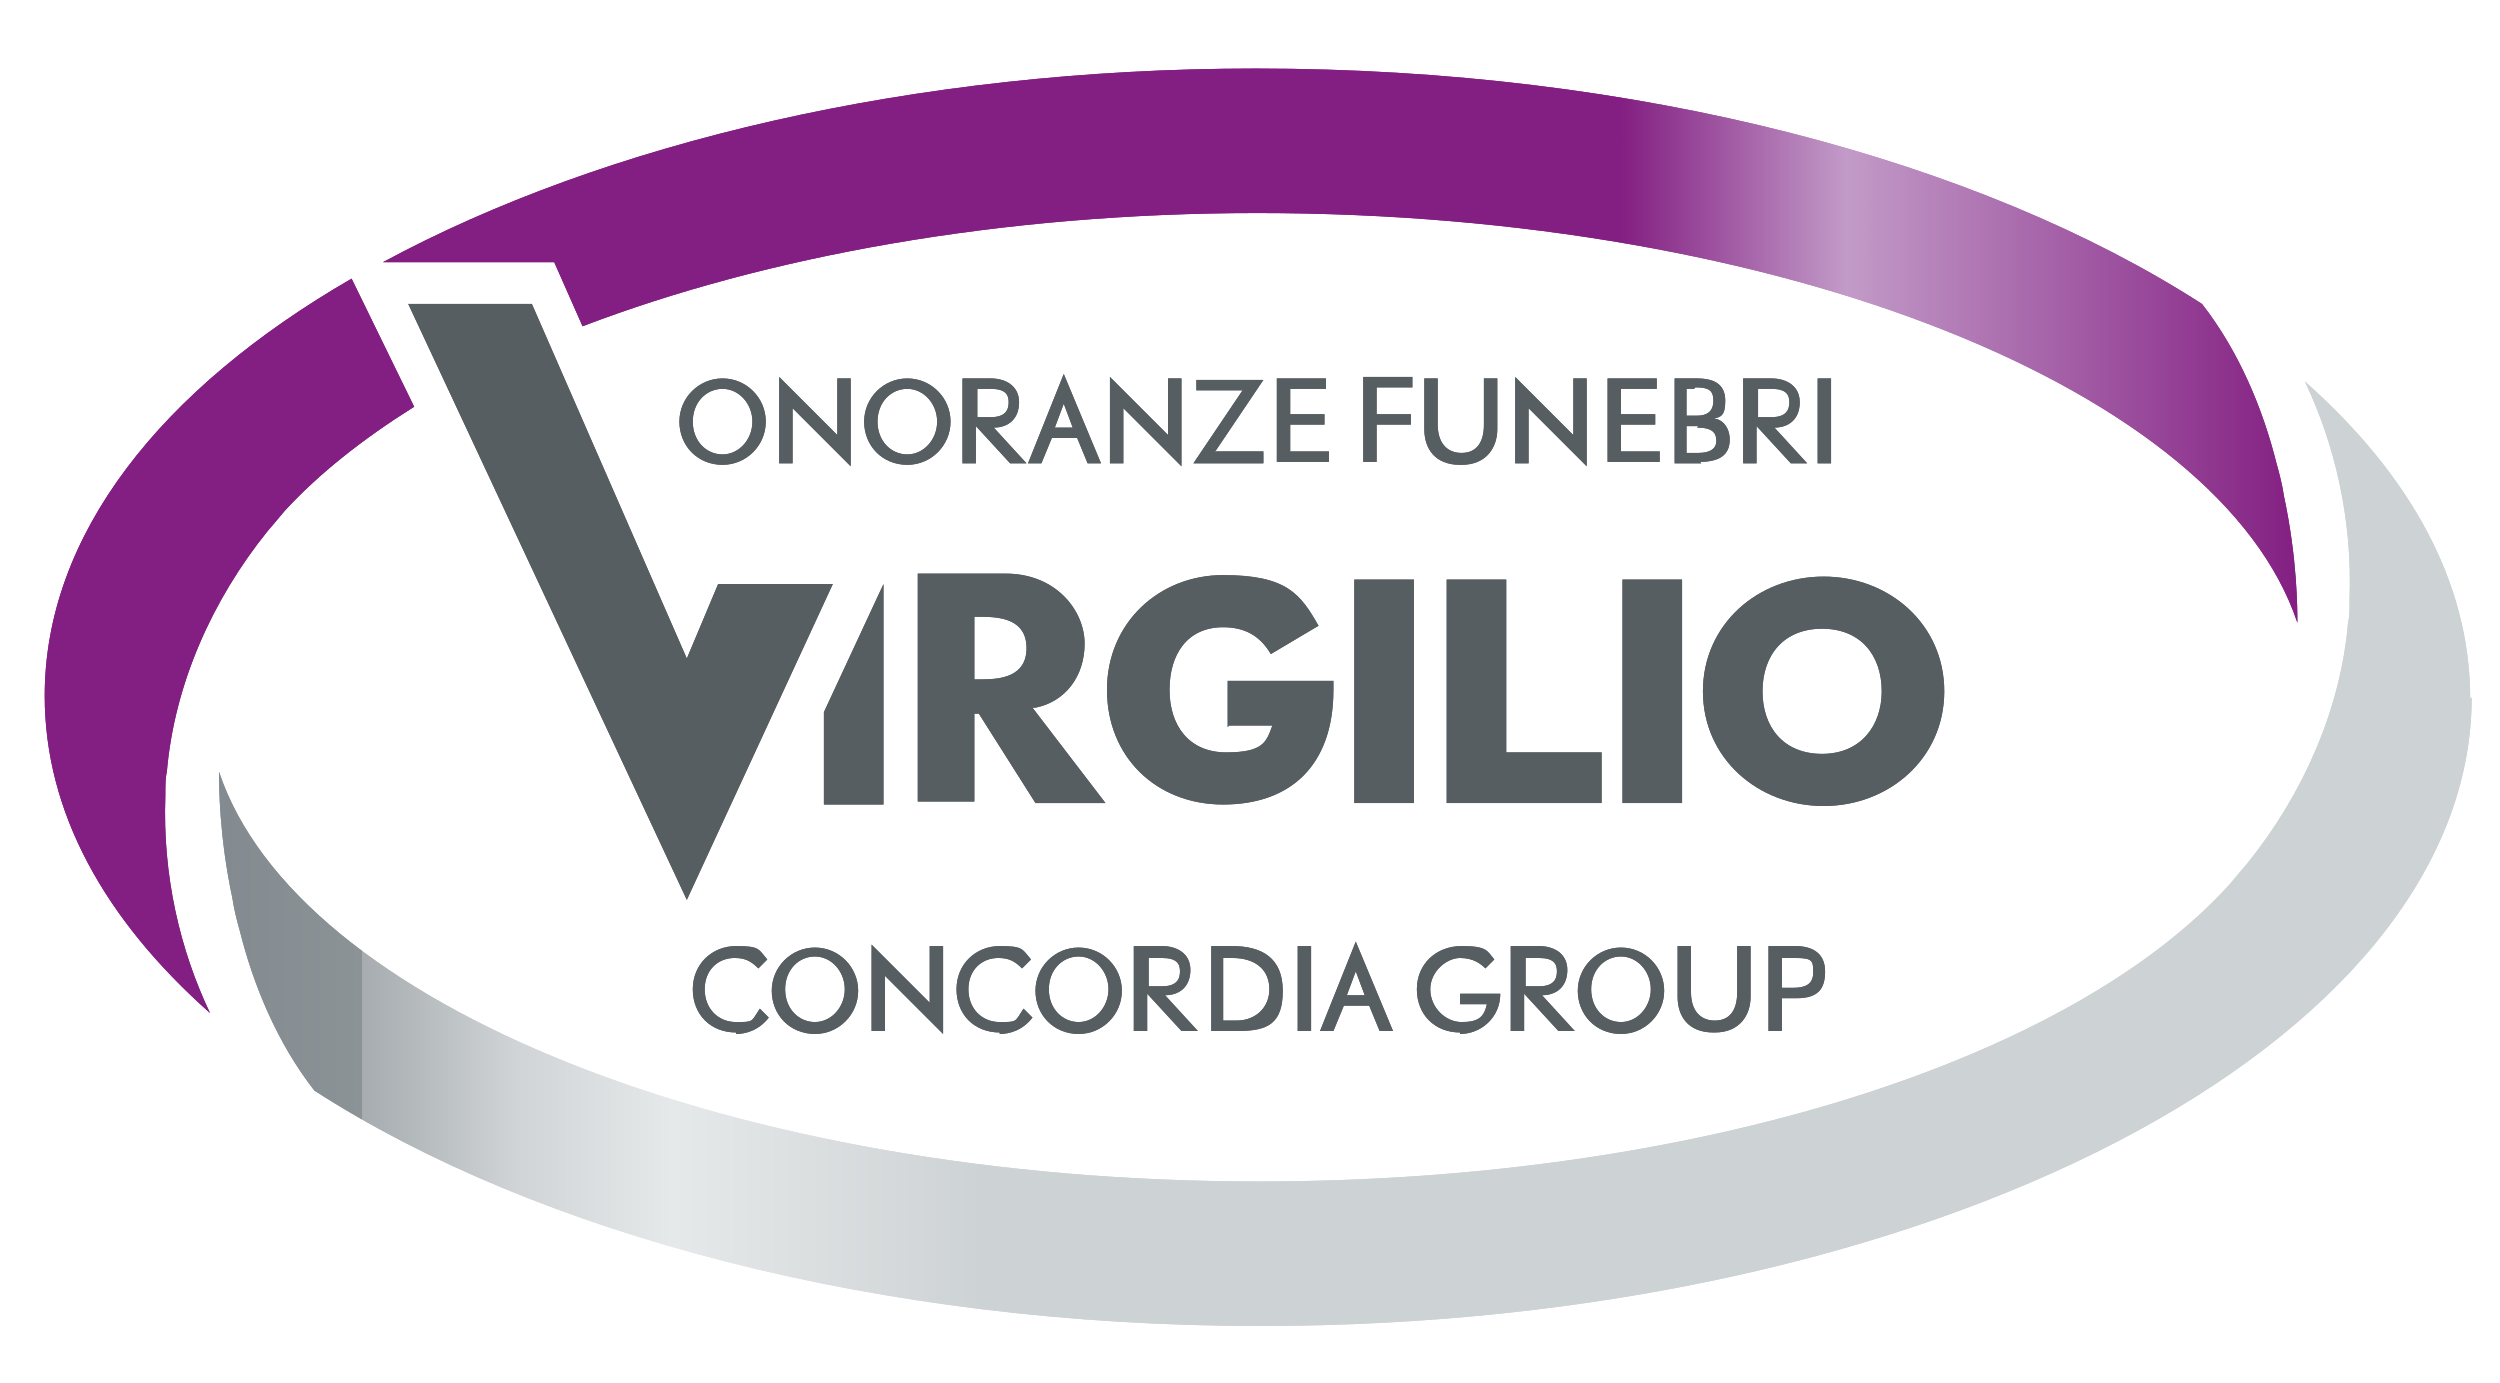 <svg xmlns="http://www.w3.org/2000/svg" xmlns:xlink="http://www.w3.org/1999/xlink" id="Livello_1" data-name="Livello 1" viewBox="0 0 167.8 92.8"><defs><style>      .cls-1 {        fill: #575e62;      }      .cls-1, .cls-2, .cls-3, .cls-4, .cls-5, .cls-6 {        stroke-width: 0px;      }      .cls-2 {        fill: url(#linear-gradient);      }      .cls-3 {        fill: #575e61;      }      .cls-4 {        fill: url(#linear-gradient-4);      }      .cls-5 {        fill: url(#linear-gradient-2);      }      .cls-6 {        fill: url(#linear-gradient-3);      }    </style><linearGradient id="linear-gradient" x1="118.1" y1="57.3" x2="13.9" y2="57.3" gradientUnits="userSpaceOnUse"><stop offset=".5" stop-color="#cdd2d4"></stop><stop offset=".7" stop-color="#e6e9ea"></stop><stop offset=".8" stop-color="#d0d4d6"></stop><stop offset=".9" stop-color="#a6acaf"></stop><stop offset=".9" stop-color="#8c9397"></stop><stop offset="1" stop-color="#838a8f"></stop></linearGradient><linearGradient id="linear-gradient-2" x1="3" y1="43.3" x2="154.2" y2="43.3" gradientUnits="userSpaceOnUse"><stop offset=".7" stop-color="#831f82"></stop><stop offset=".8" stop-color="#c29bc8"></stop><stop offset="1" stop-color="#831f82"></stop></linearGradient><linearGradient id="linear-gradient-3" x1="3" y1="23.1" x2="154.2" y2="23.1" xlink:href="#linear-gradient-2"></linearGradient><linearGradient id="linear-gradient-4" x1="3" y1="23.1" x2="154.2" y2="23.1" xlink:href="#linear-gradient-2"></linearGradient></defs><g><path class="cls-2" d="M165.8,46.9c0-7.8-4-15-11.1-21.3,2,4.2,3.2,9.2,3,14.6,0,.7,0,1.2-.1,1.6-.5,5.8-3,11.5-6.8,16.2-.7.8-1,1.2-1.1,1.3-10.6,11.8-35.8,20-65.2,20h0c-35.3,0-64.6-11.9-69.8-27.5h0c0,.9,0,4.3.9,8.5.1.7.3,1.5.5,2.2.9,3.6,2.5,7.5,5,10.7,14.9,9.6,37.8,15.8,63.5,15.8h0s0,0,0,0h0c44.9,0,81.3-18.9,81.3-42.2Z"></path><path class="cls-5" d="M3,46.7c0,7.8,4,15,11.1,21.3-2-4.2-3.2-9.2-3-14.6,0-.7,0-1.2.1-1.6.5-5.8,3-11.5,6.8-16.2.7-.8,1-1.2,1.1-1.3,2.3-2.5,5.2-4.8,8.7-7l-4.2-8.6C10.8,26.1,3,35.9,3,46.7Z"></path><path class="cls-6" d="M153.3,33.3c-.1-.7-.3-1.5-.5-2.2-.9-3.6-2.5-7.5-5-10.7-14.9-9.6-37.8-15.8-63.5-15.8h0c-23,0-43.8,5-58.6,13h11.5s1.9,4.3,1.9,4.3c12.3-4.7,28.1-7.6,45.3-7.6,35.3,0,64.6,11.9,69.8,27.5h0c0-.9,0-4.3-.9-8.5Z"></path><polygon class="cls-3" points="55.3 54 59.3 54 59.3 39.2 55.3 47.8 55.3 54"></polygon><polygon class="cls-3" points="35.7 20.4 46.1 44.2 48.2 39.2 55.9 39.2 46.1 60.4 27.4 20.4 35.7 20.4"></polygon><path class="cls-3" d="M65.4,47.9h.3c0,0,3.8,6,3.8,6h4.7l-4.9-6.4h.2c2-.4,3.3-2.1,3.3-4.3s-1.9-4.7-5.3-4.7h-5.9v15.3h3.8v-6ZM65.4,41.4h.5c1.3,0,3,.2,3,2.1s-1.7,2.1-3,2.1h-.5v-4.2Z"></path><g><path class="cls-1" d="M49.4,69.3c-1.7,0-2.9-1.2-2.9-2.9s1.3-2.9,2.9-2.9,1.5.2,2.1.9l-.6.6c-.5-.5-.9-.7-1.6-.7-1.1,0-2,.8-2,2.1s.9,2.2,2.1,2.2,1,0,1.6-.9l.6.6c-.7.9-1.6,1.1-2.2,1.1Z"></path><path class="cls-1" d="M54.7,69.4c-1.7,0-2.9-1.3-2.9-2.9s1.3-2.9,2.9-2.9,2.9,1.3,2.9,2.9-1.3,2.9-2.9,2.9ZM54.7,64.2c-1.1,0-2,.9-2,2.2s.9,2.2,2,2.2,2-1,2-2.2-.9-2.2-2-2.2Z"></path><path class="cls-1" d="M59.4,65.5v3.7h-.9v-5.8l3.9,3.9v-3.8h.9v5.9l-3.9-3.9Z"></path><path class="cls-1" d="M67.1,69.3c-1.7,0-2.9-1.2-2.9-2.9s1.3-2.9,2.9-2.9,1.5.2,2.1.9l-.6.6c-.5-.5-.9-.7-1.6-.7-1.1,0-2,.8-2,2.1s.9,2.2,2.1,2.2,1,0,1.6-.9l.6.6c-.7.9-1.6,1.1-2.2,1.1Z"></path><path class="cls-1" d="M72.4,69.4c-1.7,0-2.9-1.3-2.9-2.9s1.3-2.9,2.9-2.9,2.9,1.3,2.9,2.9-1.3,2.9-2.9,2.9ZM72.4,64.2c-1.1,0-2,.9-2,2.2s.9,2.2,2,2.2,2-1,2-2.2-.9-2.2-2-2.2Z"></path><path class="cls-1" d="M79.3,69.2l-2.3-2.5v2.5h-.9v-5.7h1.9c1,0,1.9.5,1.9,1.6s-.7,1.7-1.7,1.7l2.2,2.4h-1.2ZM77.9,64.3h-.8v1.9h.9c1,0,1.2-.5,1.2-1s-.2-.9-1.2-.9Z"></path><path class="cls-1" d="M83.1,69.2h-1.8v-5.7h1.4c2,0,3.4.8,3.4,3s-1,2.7-3,2.7ZM82.7,64.3h-.6v4.2h.9c1.3,0,2.2-.9,2.2-2.1s-.8-2.1-2.5-2.1Z"></path><path class="cls-1" d="M87.1,69.2v-5.7h.9v5.7h-.9Z"></path><path class="cls-1" d="M92.6,69.2l-.7-1.7h-1.7l-.7,1.7h-.9l2.4-6,2.5,6h-.9ZM91,65.2l-.6,1.6h1.2l-.6-1.6Z"></path><path class="cls-1" d="M98,69.3c-1.7,0-2.9-1.2-2.9-2.9s1.3-2.9,3-2.9,1.7.3,2.2.9l-.6.6c-.3-.3-.8-.7-1.7-.7s-2,.9-2,2.1,1,2.2,2.1,2.2,1.5-.3,1.7-1.2h-1.8v-.7h2.7c0,1.6-1.3,2.7-2.7,2.7Z"></path><path class="cls-1" d="M104.6,69.2l-2.3-2.5v2.5h-.9v-5.7h1.9c1,0,1.9.5,1.9,1.6s-.7,1.7-1.7,1.7l2.2,2.4h-1.2ZM103.2,64.3h-.8v1.9h.9c1,0,1.2-.5,1.2-1s-.2-.9-1.2-.9Z"></path><path class="cls-1" d="M108.8,69.4c-1.7,0-2.9-1.3-2.9-2.9s1.3-2.9,2.9-2.9,2.9,1.3,2.9,2.9-1.3,2.9-2.9,2.9ZM108.8,64.2c-1.1,0-2,.9-2,2.2s.9,2.2,2,2.2,2-1,2-2.2-.9-2.2-2-2.2Z"></path><path class="cls-1" d="M115,69.3c-1.7,0-2.4-1.1-2.4-2.4v-3.4h.9v3.1c0,1.2.6,1.9,1.6,1.9s1.5-.7,1.5-1.9v-3.1h.9v3.4c0,1.2-.7,2.4-2.4,2.4Z"></path><path class="cls-1" d="M120.6,67h-1v2.2h-.9v-5.7h1.8c1.3,0,2,.6,2,1.7s-.4,1.8-1.9,1.8ZM120.5,64.3h-.9v2h.8c.7,0,1.3-.2,1.3-1s0-1-1.2-1Z"></path></g><g><path class="cls-1" d="M48.5,31.2c-1.7,0-2.9-1.3-2.9-2.9s1.3-2.9,2.9-2.9,2.9,1.3,2.9,2.9-1.3,2.9-2.9,2.9ZM48.5,26.1c-1.1,0-2,.9-2,2.2s.9,2.2,2,2.2,2-1,2-2.2-.9-2.2-2-2.2Z"></path><path class="cls-1" d="M53.2,27.4v3.7h-.9v-5.8l3.9,3.9v-3.8h.9v5.9l-3.9-3.9Z"></path><path class="cls-1" d="M60.9,31.2c-1.7,0-2.9-1.3-2.9-2.9s1.3-2.9,2.9-2.9,2.9,1.3,2.9,2.9-1.3,2.9-2.9,2.9ZM60.9,26.1c-1.1,0-2,.9-2,2.2s.9,2.2,2,2.2,2-1,2-2.2-.9-2.2-2-2.2Z"></path><path class="cls-1" d="M67.8,31.1l-2.3-2.5v2.5h-.9v-5.7h1.9c1,0,1.9.5,1.9,1.6s-.7,1.7-1.7,1.7l2.2,2.4h-1.2ZM66.4,26.1h-.8v1.9h.9c1,0,1.2-.5,1.2-1s-.2-.9-1.2-.9Z"></path><path class="cls-1" d="M73,31.1l-.7-1.7h-1.7l-.7,1.7h-.9l2.4-6,2.5,6h-.9ZM71.4,27.1l-.6,1.6h1.2l-.6-1.6Z"></path><path class="cls-1" d="M75.4,27.4v3.7h-.9v-5.8l3.9,3.9v-3.8h.9v5.9l-3.9-3.9Z"></path><path class="cls-1" d="M81.6,30.3h3.2v.8h-4.7c0,0,3.3-4.9,3.3-4.9h-3.1v-.7h4.5c0,0-3.3,4.9-3.3,4.9Z"></path><path class="cls-1" d="M85.7,31.1v-5.7h3.3v.7h-2.4v1.7h2.3v.7h-2.3v1.8h2.6v.7h-3.5Z"></path><path class="cls-1" d="M92.4,26.1v1.7h2.3v.7h-2.3v2.5h-.9v-5.7h3.3v.7h-2.4Z"></path><path class="cls-1" d="M98,31.2c-1.7,0-2.4-1.1-2.4-2.4v-3.4h.9v3.1c0,1.2.6,1.9,1.6,1.9s1.5-.7,1.5-1.9v-3.1h.9v3.4c0,1.2-.7,2.4-2.4,2.4Z"></path><path class="cls-1" d="M102.6,27.4v3.7h-.9v-5.8l3.9,3.9v-3.8h.9v5.9l-3.9-3.9Z"></path><path class="cls-1" d="M107.9,31.1v-5.7h3.3v.7h-2.4v1.7h2.3v.7h-2.3v1.8h2.6v.7h-3.5Z"></path><path class="cls-1" d="M114.2,31.1h-1.8v-5.7h1.5c1.3,0,1.9.5,1.9,1.5s-.3,1.1-.8,1.2c.6,0,1.1.6,1.1,1.4s-.4,1.5-2,1.5ZM113.7,26.1h-.5v1.8h.7c.7,0,1.1-.3,1.1-1s-.3-.9-1.2-.9ZM114,28.6h-.8v1.8h.8c.8,0,1.2-.3,1.2-.8s-.2-.9-1.3-.9Z"></path><path class="cls-1" d="M120.2,31.1l-2.3-2.5v2.5h-.9v-5.7h1.9c1,0,1.9.5,1.9,1.6s-.7,1.7-1.7,1.7l2.2,2.4h-1.2ZM118.8,26.1h-.8v1.9h.9c1,0,1.2-.5,1.2-1s-.2-.9-1.2-.9Z"></path><path class="cls-1" d="M122,31.1v-5.7h.9v5.7h-.9Z"></path></g><path class="cls-3" d="M82.4,48.8v-3.1h7.1c0,0,0,.3,0,.6,0,5.1-2.9,7.7-7.4,7.7s-7.8-3.2-7.8-7.7,3.5-7.7,7.8-7.7,5.2,1.3,6.4,3.4l-3.2,1.9c-.6-1-1.5-1.8-3.2-1.8-2.4,0-3.6,1.8-3.6,4.2s1.3,4.2,3.8,4.2,2.7-.7,3.1-1.8h-2.9Z"></path><path class="cls-3" d="M90.9,38.9h4v15h-4v-15Z"></path><path class="cls-3" d="M97.1,38.9h4v11.6h6.4v3.4h-10.4v-15Z"></path><path class="cls-3" d="M108.9,38.9h4v15h-4v-15Z"></path><path class="cls-3" d="M114.3,46.4c0-4.5,3.7-7.7,8.1-7.7s8.1,3.2,8.1,7.7-3.7,7.7-8.1,7.7-8.1-3.2-8.1-7.7ZM126.3,46.4c0-2.4-1.4-4.2-4-4.2s-4,1.8-4,4.2,1.4,4.2,4,4.2,4-1.9,4-4.2Z"></path></g><g><path class="cls-2" d="M165.8,46.9c0-7.8-4-15-11.1-21.3,2,4.2,3.2,9.2,3,14.6,0,.7,0,1.2-.1,1.6-.5,5.8-3,11.5-6.8,16.2-.7.8-1,1.2-1.1,1.3-10.6,11.8-35.8,20-65.2,20h0c-35.3,0-64.6-11.9-69.8-27.5h0c0,.9,0,4.3.9,8.5.1.7.3,1.5.5,2.2.9,3.6,2.5,7.5,5,10.7,14.9,9.6,37.8,15.8,63.5,15.8h0s0,0,0,0h0c44.9,0,81.3-18.9,81.3-42.2Z"></path><path class="cls-5" d="M3,46.7c0,7.8,4,15,11.1,21.3-2-4.2-3.2-9.2-3-14.6,0-.7,0-1.2.1-1.6.5-5.8,3-11.5,6.8-16.2.7-.8,1-1.2,1.1-1.3,2.3-2.5,5.2-4.8,8.7-7l-4.2-8.6C10.8,26.1,3,35.9,3,46.7Z"></path><path class="cls-4" d="M153.3,33.3c-.1-.7-.3-1.5-.5-2.2-.9-3.6-2.5-7.5-5-10.7-14.9-9.6-37.8-15.8-63.5-15.8h0c-23,0-43.8,5-58.6,13h11.5s1.9,4.3,1.9,4.3c12.3-4.7,28.1-7.6,45.3-7.6,35.3,0,64.6,11.9,69.8,27.5h0c0-.9,0-4.3-.9-8.5Z"></path><polygon class="cls-3" points="55.3 54 59.3 54 59.3 39.2 55.3 47.8 55.3 54"></polygon><polygon class="cls-3" points="35.7 20.4 46.1 44.2 48.2 39.2 55.9 39.2 46.1 60.4 27.4 20.4 35.7 20.4"></polygon><path class="cls-3" d="M65.4,47.9h.3c0,0,3.8,6,3.8,6h4.7l-4.9-6.4h.2c2-.4,3.3-2.1,3.3-4.3s-1.9-4.7-5.3-4.7h-5.9v15.3h3.8v-6ZM65.4,41.4h.5c1.3,0,3,.2,3,2.1s-1.7,2.1-3,2.1h-.5v-4.2Z"></path><g><path class="cls-1" d="M49.4,69.3c-1.7,0-2.9-1.2-2.9-2.9s1.3-2.9,2.9-2.9,1.5.2,2.1.9l-.6.6c-.5-.5-.9-.7-1.6-.7-1.1,0-2,.8-2,2.1s.9,2.2,2.1,2.2,1,0,1.6-.9l.6.6c-.7.9-1.6,1.1-2.2,1.1Z"></path><path class="cls-1" d="M54.7,69.4c-1.7,0-2.9-1.3-2.9-2.9s1.3-2.9,2.9-2.9,2.9,1.3,2.9,2.9-1.3,2.9-2.9,2.9ZM54.7,64.2c-1.1,0-2,.9-2,2.2s.9,2.2,2,2.2,2-1,2-2.2-.9-2.2-2-2.2Z"></path><path class="cls-1" d="M59.4,65.5v3.7h-.9v-5.8l3.9,3.9v-3.8h.9v5.9l-3.9-3.9Z"></path><path class="cls-1" d="M67.1,69.3c-1.7,0-2.9-1.2-2.9-2.9s1.3-2.9,2.9-2.9,1.5.2,2.1.9l-.6.6c-.5-.5-.9-.7-1.6-.7-1.1,0-2,.8-2,2.1s.9,2.2,2.1,2.2,1,0,1.6-.9l.6.6c-.7.9-1.6,1.1-2.2,1.1Z"></path><path class="cls-1" d="M72.4,69.4c-1.7,0-2.9-1.3-2.9-2.9s1.3-2.9,2.9-2.9,2.9,1.3,2.9,2.9-1.3,2.9-2.9,2.9ZM72.4,64.2c-1.1,0-2,.9-2,2.2s.9,2.2,2,2.2,2-1,2-2.2-.9-2.2-2-2.2Z"></path><path class="cls-1" d="M79.3,69.2l-2.3-2.5v2.5h-.9v-5.7h1.9c1,0,1.9.5,1.9,1.6s-.7,1.7-1.7,1.7l2.2,2.4h-1.2ZM77.9,64.3h-.8v1.9h.9c1,0,1.2-.5,1.2-1s-.2-.9-1.2-.9Z"></path><path class="cls-1" d="M83.1,69.2h-1.8v-5.7h1.4c2,0,3.4.8,3.4,3s-1,2.7-3,2.7ZM82.7,64.3h-.6v4.2h.9c1.3,0,2.2-.9,2.2-2.1s-.8-2.1-2.5-2.1Z"></path><path class="cls-1" d="M87.1,69.2v-5.7h.9v5.7h-.9Z"></path><path class="cls-1" d="M92.6,69.2l-.7-1.7h-1.7l-.7,1.7h-.9l2.4-6,2.5,6h-.9ZM91,65.2l-.6,1.6h1.2l-.6-1.6Z"></path><path class="cls-1" d="M98,69.3c-1.7,0-2.9-1.2-2.9-2.9s1.3-2.9,3-2.9,1.7.3,2.2.9l-.6.6c-.3-.3-.8-.7-1.7-.7s-2,.9-2,2.1,1,2.2,2.1,2.2,1.5-.3,1.7-1.2h-1.8v-.7h2.7c0,1.6-1.3,2.7-2.7,2.7Z"></path><path class="cls-1" d="M104.6,69.2l-2.3-2.5v2.5h-.9v-5.7h1.9c1,0,1.9.5,1.9,1.6s-.7,1.7-1.7,1.7l2.2,2.4h-1.2ZM103.2,64.3h-.8v1.9h.9c1,0,1.2-.5,1.2-1s-.2-.9-1.2-.9Z"></path><path class="cls-1" d="M108.8,69.4c-1.7,0-2.9-1.3-2.9-2.9s1.3-2.9,2.9-2.9,2.9,1.3,2.9,2.9-1.3,2.9-2.9,2.9ZM108.8,64.2c-1.1,0-2,.9-2,2.2s.9,2.2,2,2.2,2-1,2-2.2-.9-2.2-2-2.2Z"></path><path class="cls-1" d="M115,69.3c-1.7,0-2.4-1.1-2.4-2.4v-3.4h.9v3.1c0,1.2.6,1.9,1.6,1.9s1.5-.7,1.5-1.9v-3.1h.9v3.4c0,1.2-.7,2.4-2.4,2.4Z"></path><path class="cls-1" d="M120.6,67h-1v2.2h-.9v-5.7h1.8c1.3,0,2,.6,2,1.7s-.4,1.8-1.9,1.8ZM120.5,64.3h-.9v2h.8c.7,0,1.3-.2,1.3-1s0-1-1.2-1Z"></path></g><g><path class="cls-1" d="M48.5,31.2c-1.7,0-2.9-1.3-2.9-2.9s1.3-2.9,2.9-2.9,2.9,1.3,2.9,2.9-1.3,2.9-2.9,2.9ZM48.5,26.1c-1.1,0-2,.9-2,2.2s.9,2.2,2,2.2,2-1,2-2.2-.9-2.2-2-2.2Z"></path><path class="cls-1" d="M53.2,27.4v3.7h-.9v-5.8l3.9,3.9v-3.8h.9v5.9l-3.9-3.9Z"></path><path class="cls-1" d="M60.9,31.2c-1.7,0-2.9-1.3-2.9-2.9s1.3-2.9,2.9-2.9,2.9,1.3,2.9,2.9-1.3,2.9-2.9,2.9ZM60.9,26.1c-1.1,0-2,.9-2,2.2s.9,2.2,2,2.2,2-1,2-2.2-.9-2.2-2-2.2Z"></path><path class="cls-1" d="M67.8,31.1l-2.3-2.5v2.5h-.9v-5.7h1.9c1,0,1.9.5,1.9,1.6s-.7,1.7-1.7,1.7l2.2,2.4h-1.2ZM66.4,26.1h-.8v1.9h.9c1,0,1.2-.5,1.2-1s-.2-.9-1.2-.9Z"></path><path class="cls-1" d="M73,31.1l-.7-1.7h-1.7l-.7,1.7h-.9l2.4-6,2.5,6h-.9ZM71.4,27.1l-.6,1.6h1.2l-.6-1.6Z"></path><path class="cls-1" d="M75.4,27.4v3.7h-.9v-5.8l3.9,3.9v-3.8h.9v5.9l-3.9-3.9Z"></path><path class="cls-1" d="M81.6,30.3h3.2v.8h-4.7c0,0,3.3-4.9,3.3-4.9h-3.1v-.7h4.5c0,0-3.3,4.9-3.3,4.9Z"></path><path class="cls-1" d="M85.7,31.1v-5.7h3.3v.7h-2.4v1.7h2.3v.7h-2.3v1.8h2.6v.7h-3.5Z"></path><path class="cls-1" d="M92.4,26.1v1.7h2.3v.7h-2.3v2.5h-.9v-5.7h3.3v.7h-2.4Z"></path><path class="cls-1" d="M98,31.2c-1.7,0-2.4-1.1-2.4-2.4v-3.4h.9v3.1c0,1.2.6,1.9,1.6,1.9s1.5-.7,1.5-1.9v-3.1h.9v3.4c0,1.2-.7,2.4-2.4,2.4Z"></path><path class="cls-1" d="M102.6,27.4v3.7h-.9v-5.8l3.9,3.9v-3.8h.9v5.9l-3.9-3.9Z"></path><path class="cls-1" d="M107.9,31.1v-5.7h3.3v.7h-2.4v1.7h2.3v.7h-2.3v1.8h2.6v.7h-3.5Z"></path><path class="cls-1" d="M114.2,31.1h-1.8v-5.7h1.5c1.3,0,1.9.5,1.9,1.5s-.3,1.1-.8,1.2c.6,0,1.1.6,1.1,1.4s-.4,1.5-2,1.5ZM113.7,26.1h-.5v1.8h.7c.7,0,1.1-.3,1.1-1s-.3-.9-1.2-.9ZM114,28.6h-.8v1.8h.8c.8,0,1.2-.3,1.2-.8s-.2-.9-1.3-.9Z"></path><path class="cls-1" d="M120.2,31.1l-2.3-2.5v2.5h-.9v-5.7h1.9c1,0,1.9.5,1.9,1.6s-.7,1.7-1.7,1.7l2.2,2.4h-1.2ZM118.8,26.1h-.8v1.9h.9c1,0,1.2-.5,1.2-1s-.2-.9-1.2-.9Z"></path><path class="cls-1" d="M122,31.1v-5.7h.9v5.7h-.9Z"></path></g><path class="cls-3" d="M82.4,48.8v-3.1h7.1c0,0,0,.3,0,.6,0,5.1-2.9,7.7-7.4,7.7s-7.8-3.2-7.8-7.7,3.5-7.7,7.8-7.7,5.2,1.3,6.4,3.4l-3.2,1.9c-.6-1-1.5-1.8-3.2-1.8-2.4,0-3.6,1.8-3.6,4.2s1.3,4.2,3.8,4.2,2.7-.7,3.1-1.8h-2.9Z"></path><path class="cls-3" d="M90.9,38.9h4v15h-4v-15Z"></path><path class="cls-3" d="M97.1,38.9h4v11.6h6.4v3.4h-10.4v-15Z"></path><path class="cls-3" d="M108.9,38.9h4v15h-4v-15Z"></path><path class="cls-3" d="M114.3,46.4c0-4.5,3.7-7.7,8.1-7.7s8.1,3.2,8.1,7.7-3.7,7.7-8.1,7.7-8.1-3.2-8.1-7.7ZM126.3,46.4c0-2.4-1.4-4.2-4-4.2s-4,1.8-4,4.2,1.4,4.2,4,4.2,4-1.9,4-4.2Z"></path></g></svg>